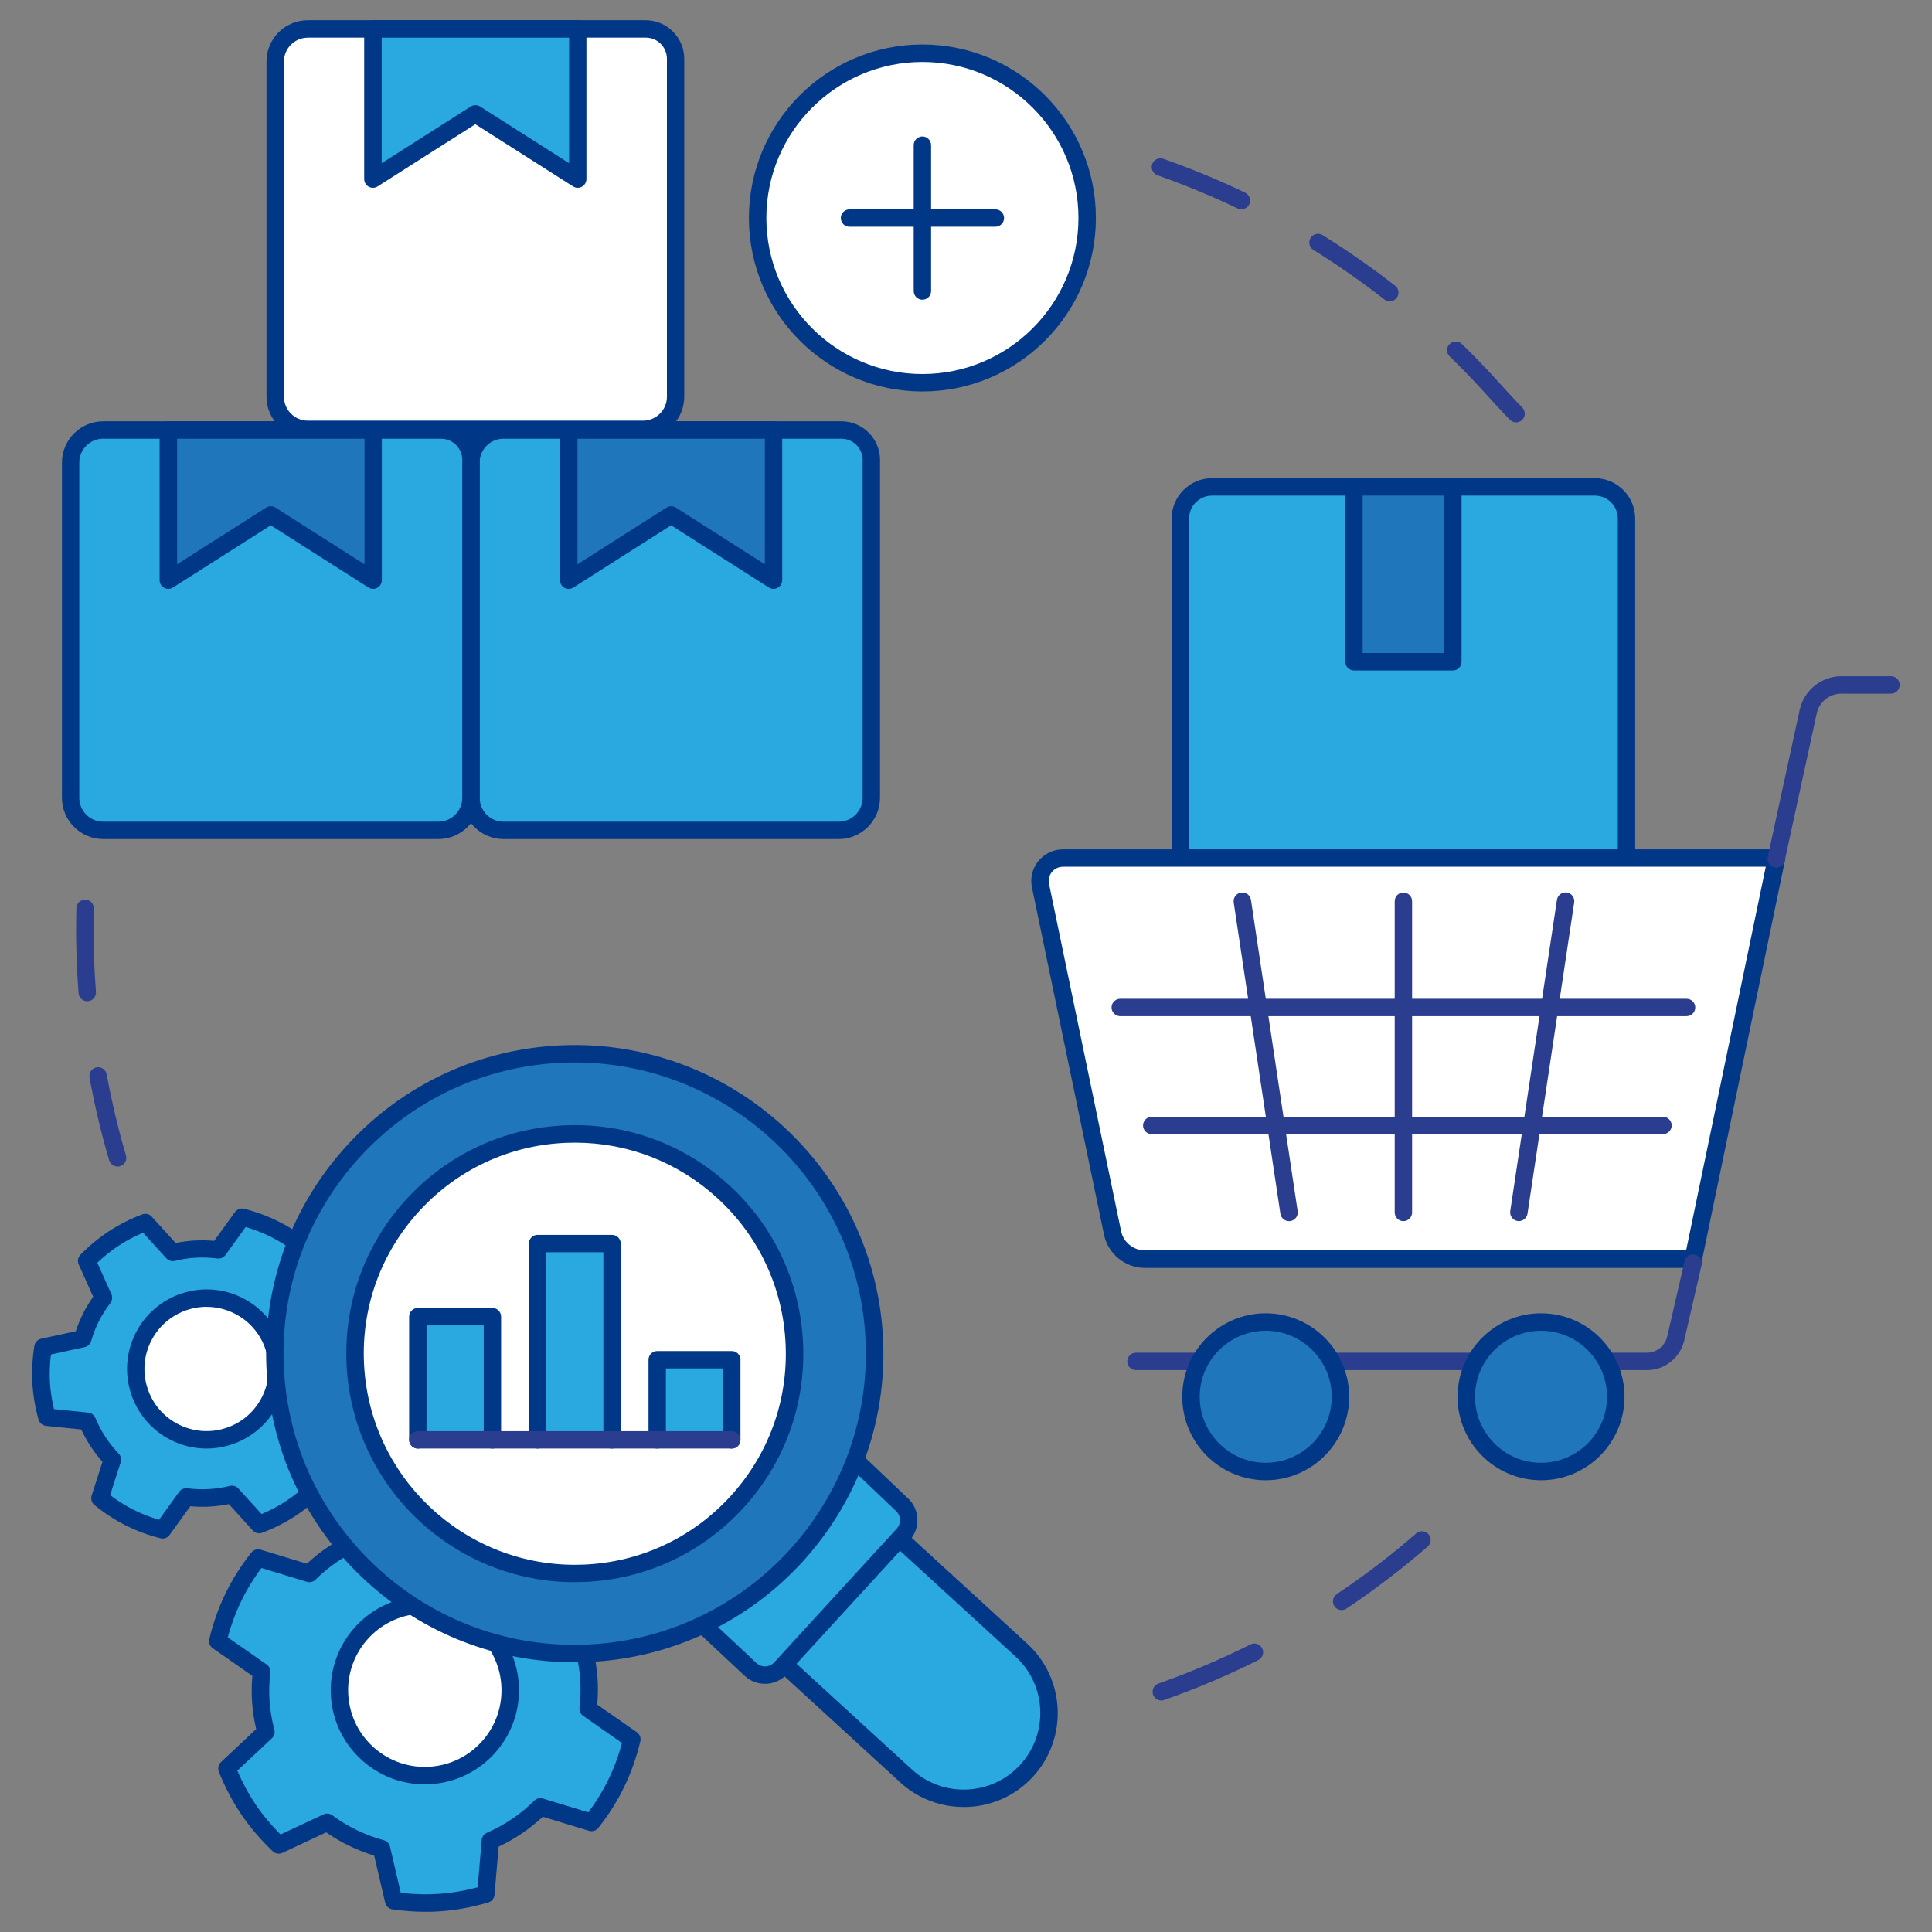 <?xml version="1.0" encoding="UTF-8"?>
<svg xmlns="http://www.w3.org/2000/svg" id="uuid-4bb63525-4c5d-4e17-a971-fd4b4b79567e" data-name="Layer 1" width="300" height="300" viewBox="0 0 300 300">
  <rect x="0" y="0" width="300" height="300" fill="#808080" stroke="none"/>
  <defs>
    <style>
      .uuid-7eb289cc-a07f-4732-bf70-781ee6eeeb76 {
        fill: #fff;
      }

      .uuid-9dcd25fb-d901-4d14-b5c2-dd085a3656dc {
        fill: #29a9e0;
      }

      .uuid-7024775c-1b76-4d15-bedc-7749630df3bd {
        fill: #1f76ba;
      }

      .uuid-e0f04650-940a-4239-8ec7-31386038a70b {
        fill: #003887;
      }

      .uuid-a08063ef-dec8-4477-98ec-625a575c5aa9 {
        fill: #2a3d8e;
      }
    </style>
  </defs>
  <g>
    <path class="uuid-a08063ef-dec8-4477-98ec-625a575c5aa9" d="m18.25,181.14c-.59,0-1.12-.38-1.3-.97-1.24-4.21-2.26-8.53-3.05-12.85-.13-.74.35-1.44,1.09-1.58.73-.14,1.44.35,1.58,1.09.77,4.23,1.78,8.46,2.99,12.58.21.72-.2,1.47-.92,1.68-.13.04-.26.06-.38.06Zm-4.7-25.67c-.7,0-1.29-.54-1.35-1.25-.22-2.91-.35-5.87-.38-8.79,0-.37,0-.73,0-1.1,0-1.1.01-2.22.04-3.31.02-.75.65-1.34,1.39-1.32.75.02,1.34.64,1.32,1.39-.03,1.07-.04,2.16-.04,3.24,0,.36,0,.71,0,1.07.02,2.87.15,5.76.37,8.61.06.75-.5,1.4-1.25,1.45-.04,0-.07,0-.11,0Z"></path>
    <path class="uuid-a08063ef-dec8-4477-98ec-625a575c5aa9" d="m180.33,264.05c-.56,0-1.08-.35-1.28-.9-.25-.71.12-1.48.83-1.73,4.86-1.71,9.67-3.76,14.29-6.07.67-.34,1.48-.06,1.82.6.34.67.07,1.48-.6,1.82-4.72,2.37-9.63,4.45-14.6,6.2-.15.05-.3.08-.45.08Zm28.01-14.04c-.44,0-.87-.21-1.13-.6-.42-.62-.25-1.46.37-1.88,4.29-2.87,8.44-6.04,12.34-9.43.56-.49,1.42-.43,1.91.14.49.56.43,1.42-.14,1.91-3.99,3.46-8.23,6.7-12.61,9.63-.23.15-.49.23-.75.23Z"></path>
    <path class="uuid-a08063ef-dec8-4477-98ec-625a575c5aa9" d="m235.43,65.59c-.35,0-.7-.14-.97-.41-1.27-1.29-2.52-2.67-3.69-3.96-1.81-2.01-3.72-3.98-5.66-5.87-.54-.52-.55-1.38-.03-1.91.52-.54,1.38-.55,1.91-.03,1.98,1.93,3.93,3.95,5.78,6,1.15,1.27,2.38,2.62,3.61,3.88.52.53.52,1.39-.02,1.91-.26.26-.61.39-.95.39Zm-19.62-18.79c-.29,0-.59-.09-.83-.29-3.52-2.75-7.23-5.34-11.03-7.7-.64-.39-.83-1.23-.44-1.86.39-.64,1.23-.83,1.86-.44,3.88,2.41,7.67,5.05,11.27,7.86.59.46.69,1.31.23,1.9-.27.34-.67.52-1.07.52Zm-23.07-14.31c-.2,0-.4-.04-.58-.13-4.03-1.93-8.21-3.66-12.42-5.14-.71-.25-1.08-1.02-.83-1.73.25-.71,1.02-1.08,1.73-.83,4.3,1.51,8.58,3.28,12.7,5.25.67.32.96,1.13.64,1.81-.23.49-.72.77-1.22.77Z"></path>
  </g>
  <g>
    <g>
      <g>
        <path class="uuid-9dcd25fb-d901-4d14-b5c2-dd085a3656dc" d="m73.13,123.88c0,2.79,2.27,5.06,5.06,5.06h52.05c2.79,0,5.06-2.27,5.06-5.06v-52.46c0-2.56-2.08-4.64-4.64-4.64h-52.46c-2.79,0-5.06,2.27-5.06,5.06v52.05Z"></path>
        <path class="uuid-e0f04650-940a-4239-8ec7-31386038a70b" d="m130.24,130.29h-52.05c-3.54,0-6.41-2.88-6.41-6.41v-52.05c0-3.54,2.88-6.41,6.41-6.41h52.46c3.31,0,6,2.69,6,6v52.46c0,3.54-2.88,6.41-6.41,6.41Zm-52.05-62.17c-2.04,0-3.71,1.66-3.71,3.71v52.05c0,2.04,1.66,3.71,3.71,3.71h52.05c2.04,0,3.71-1.66,3.71-3.71v-52.46c0-1.81-1.48-3.29-3.29-3.29h-52.46Z"></path>
      </g>
      <g>
        <polygon class="uuid-7024775c-1b76-4d15-bedc-7749630df3bd" points="120.12 66.77 120.12 90.09 104.22 79.97 88.32 90.09 88.32 66.77 120.12 66.77"></polygon>
        <path class="uuid-e0f04650-940a-4239-8ec7-31386038a70b" d="m120.12,91.44c-.25,0-.51-.07-.73-.21l-15.18-9.66-15.18,9.66c-.42.27-.95.28-1.38.04-.43-.24-.7-.69-.7-1.19v-23.31c0-.75.61-1.35,1.35-1.35h31.81c.75,0,1.35.61,1.35,1.35v23.31c0,.49-.27.95-.7,1.19-.2.11-.43.17-.65.17Zm-15.9-12.83c.25,0,.51.07.73.21l13.82,8.8v-19.49h-29.1v19.49l13.82-8.8c.22-.14.47-.21.73-.21Z"></path>
      </g>
    </g>
    <g>
      <g>
        <path class="uuid-9dcd25fb-d901-4d14-b5c2-dd085a3656dc" d="m10.97,123.88c0,2.79,2.27,5.06,5.06,5.06h52.05c2.79,0,5.06-2.27,5.06-5.06v-52.46c0-2.56-2.08-4.64-4.64-4.64H16.03c-2.79,0-5.06,2.27-5.06,5.06v52.05Z"></path>
        <path class="uuid-e0f04650-940a-4239-8ec7-31386038a70b" d="m68.07,130.29H16.03c-3.54,0-6.41-2.88-6.41-6.41v-52.05c0-3.54,2.88-6.41,6.41-6.41h52.46c3.31,0,6,2.69,6,6v52.46c0,3.54-2.88,6.41-6.41,6.41Zm-52.05-62.17c-2.04,0-3.71,1.66-3.71,3.71v52.05c0,2.04,1.66,3.71,3.71,3.71h52.05c2.04,0,3.71-1.66,3.71-3.71v-52.46c0-1.81-1.48-3.29-3.29-3.29H16.03Z"></path>
      </g>
      <g>
        <polygon class="uuid-7024775c-1b76-4d15-bedc-7749630df3bd" points="57.95 66.77 57.95 90.09 42.05 79.97 26.15 90.09 26.15 66.77 57.95 66.77"></polygon>
        <path class="uuid-e0f04650-940a-4239-8ec7-31386038a70b" d="m57.95,91.44c-.25,0-.51-.07-.73-.21l-15.18-9.66-15.18,9.66c-.42.27-.95.28-1.38.04-.43-.24-.7-.69-.7-1.19v-23.31c0-.75.61-1.35,1.35-1.35h31.81c.75,0,1.35.61,1.35,1.35v23.31c0,.49-.27.95-.7,1.19-.2.11-.43.17-.65.17Zm-15.9-12.83c.25,0,.51.07.73.21l13.82,8.8v-19.49h-29.1v19.49l13.82-8.8c.22-.14.47-.21.73-.21Z"></path>
      </g>
    </g>
    <g>
      <g>
        <path class="uuid-7eb289cc-a07f-4732-bf70-781ee6eeeb76" d="m42.74,61.6c0,2.79,2.27,5.06,5.06,5.06h52.05c2.79,0,5.06-2.27,5.06-5.06V9.13c0-2.56-2.08-4.64-4.64-4.64h-52.46c-2.79,0-5.06,2.27-5.06,5.06v52.05Z"></path>
        <path class="uuid-e0f04650-940a-4239-8ec7-31386038a70b" d="m99.84,68.01h-52.05c-3.54,0-6.41-2.88-6.41-6.41V9.55c0-3.54,2.88-6.41,6.41-6.41h52.46c3.31,0,6,2.69,6,6v52.46c0,3.54-2.88,6.41-6.41,6.41ZM47.8,5.85c-2.04,0-3.71,1.66-3.71,3.71v52.05c0,2.04,1.66,3.71,3.71,3.71h52.05c2.04,0,3.71-1.66,3.71-3.71V9.13c0-1.81-1.48-3.29-3.29-3.29h-52.46Z"></path>
      </g>
      <g>
        <polygon class="uuid-9dcd25fb-d901-4d14-b5c2-dd085a3656dc" points="89.72 4.49 89.72 27.8 73.82 17.68 57.92 27.8 57.92 4.49 89.72 4.49"></polygon>
        <path class="uuid-e0f04650-940a-4239-8ec7-31386038a70b" d="m89.72,29.16c-.25,0-.51-.07-.73-.21l-15.18-9.66-15.18,9.66c-.42.27-.95.28-1.38.04-.43-.24-.7-.69-.7-1.19V4.49c0-.75.61-1.35,1.35-1.35h31.81c.75,0,1.35.61,1.35,1.35v23.31c0,.49-.27.95-.7,1.19-.2.11-.43.17-.65.17Zm-15.9-12.83c.25,0,.51.07.73.21l13.82,8.8V5.85h-29.1v19.49l13.82-8.8c.22-.14.47-.21.73-.21Z"></path>
      </g>
    </g>
    <g>
      <g>
        <circle class="uuid-7eb289cc-a07f-4732-bf70-781ee6eeeb76" cx="143.23" cy="33.86" r="25.58" transform="translate(18.01 111.2) rotate(-45)"></circle>
        <path class="uuid-e0f04650-940a-4239-8ec7-31386038a70b" d="m143.23,60.79c-14.85,0-26.94-12.08-26.94-26.94s12.08-26.94,26.94-26.94,26.94,12.08,26.94,26.94-12.08,26.94-26.94,26.94Zm0-51.17c-13.36,0-24.23,10.87-24.23,24.23s10.87,24.23,24.23,24.23,24.23-10.87,24.23-24.23-10.87-24.23-24.23-24.23Z"></path>
      </g>
      <g>
        <path class="uuid-e0f04650-940a-4239-8ec7-31386038a70b" d="m143.23,46.54c-.75,0-1.35-.61-1.35-1.35v-22.65c0-.75.61-1.35,1.35-1.35s1.35.61,1.35,1.35v22.65c0,.75-.61,1.35-1.35,1.35Z"></path>
        <path class="uuid-e0f04650-940a-4239-8ec7-31386038a70b" d="m154.56,35.21h-22.65c-.75,0-1.35-.61-1.35-1.35s.61-1.35,1.35-1.35h22.65c.75,0,1.35.61,1.35,1.35s-.61,1.35-1.35,1.35Z"></path>
      </g>
    </g>
  </g>
  <g>
    <g>
      <g>
        <path class="uuid-9dcd25fb-d901-4d14-b5c2-dd085a3656dc" d="m183.28,140.78v-60.24c0-2.72,2.21-4.93,4.93-4.93h59.42c2.72,0,4.93,2.21,4.93,4.93v60.24c0,2.56-2.07,4.63-4.63,4.63h-60.01c-2.56,0-4.63-2.07-4.63-4.63Z"></path>
        <path class="uuid-e0f04650-940a-4239-8ec7-31386038a70b" d="m247.93,146.76h-60.01c-3.3,0-5.99-2.69-5.99-5.99v-60.24c0-3.46,2.82-6.28,6.28-6.28h59.42c3.46,0,6.28,2.82,6.28,6.28v60.24c0,3.3-2.69,5.99-5.99,5.99Zm-59.72-69.8c-1.97,0-3.57,1.6-3.57,3.57v60.24c0,1.81,1.47,3.28,3.28,3.28h60.01c1.81,0,3.28-1.47,3.28-3.28v-60.24c0-1.97-1.6-3.57-3.57-3.57h-59.42Z"></path>
      </g>
      <g>
        <rect class="uuid-7024775c-1b76-4d15-bedc-7749630df3bd" x="210.24" y="75.61" width="15.36" height="27.14"></rect>
        <path class="uuid-e0f04650-940a-4239-8ec7-31386038a70b" d="m225.6,104.11h-15.36c-.75,0-1.35-.61-1.35-1.35v-27.14c0-.75.61-1.35,1.35-1.35h15.36c.75,0,1.35.61,1.35,1.35v27.14c0,.75-.61,1.35-1.35,1.35Zm-14.01-2.71h12.65v-24.44h-12.65v24.44Z"></path>
      </g>
    </g>
    <g>
      <path class="uuid-7eb289cc-a07f-4732-bf70-781ee6eeeb76" d="m165.04,133.23c-2.25,0-3.93,2.07-3.48,4.27l11.19,53.92c.49,2.38,2.59,4.09,5.03,4.09h85.15l12.93-62.29h-110.82Z"></path>
      <path class="uuid-e0f04650-940a-4239-8ec7-31386038a70b" d="m262.93,196.88h-85.15c-3.06,0-5.73-2.18-6.35-5.17l-11.19-53.92c-.3-1.45.06-2.94,1-4.09.94-1.15,2.32-1.81,3.8-1.81h110.82c.41,0,.79.18,1.05.5s.36.73.28,1.13l-12.93,62.29c-.13.63-.68,1.08-1.33,1.08Zm-97.89-62.29c-.66,0-1.28.3-1.7.81-.42.51-.58,1.18-.45,1.83l11.19,53.92c.36,1.75,1.92,3.01,3.7,3.01h84.04l12.37-59.58h-109.16Z"></path>
    </g>
    <path class="uuid-a08063ef-dec8-4477-98ec-625a575c5aa9" d="m275.82,134.73c-.1,0-.19,0-.29-.03-.73-.16-1.19-.88-1.04-1.61l4.97-22.88c.66-3.01,3.37-5.2,6.45-5.2h7.72c.75,0,1.35.61,1.35,1.35s-.61,1.35-1.35,1.35h-7.72c-1.82,0-3.42,1.29-3.81,3.07l-4.97,22.88c-.14.63-.7,1.07-1.32,1.07Z"></path>
    <path class="uuid-a08063ef-dec8-4477-98ec-625a575c5aa9" d="m186.16,212.75h-9.77c-.75,0-1.35-.61-1.35-1.35s.61-1.35,1.35-1.35h9.77c.75,0,1.35.61,1.35,1.35s-.61,1.35-1.35,1.35Z"></path>
    <path class="uuid-a08063ef-dec8-4477-98ec-625a575c5aa9" d="m228.91,212.75h-21.99c-.75,0-1.35-.61-1.35-1.35s.61-1.35,1.35-1.35h21.99c.75,0,1.35.61,1.35,1.35s-.61,1.35-1.35,1.35Z"></path>
    <path class="uuid-a08063ef-dec8-4477-98ec-625a575c5aa9" d="m255.69,212.75h-6.01c-.75,0-1.35-.61-1.35-1.35s.61-1.35,1.35-1.35h6.01c1.54,0,2.85-1.05,3.2-2.54l2.69-11.67c.17-.73.89-1.19,1.62-1.01.73.17,1.18.9,1.02,1.62l-2.69,11.67c-.63,2.73-3.03,4.64-5.84,4.64Z"></path>
    <g>
      <circle class="uuid-7024775c-1b76-4d15-bedc-7749630df3bd" cx="239.29" cy="216.9" r="11.6"></circle>
      <path class="uuid-e0f04650-940a-4239-8ec7-31386038a70b" d="m239.29,229.85c-7.14,0-12.96-5.81-12.96-12.96s5.81-12.96,12.96-12.96,12.96,5.81,12.96,12.96-5.81,12.96-12.96,12.96Zm0-23.21c-5.65,0-10.25,4.6-10.25,10.25s4.6,10.25,10.25,10.25,10.25-4.6,10.25-10.25-4.6-10.25-10.25-10.25Z"></path>
    </g>
    <g>
      <circle class="uuid-7024775c-1b76-4d15-bedc-7749630df3bd" cx="196.54" cy="216.9" r="11.6"></circle>
      <path class="uuid-e0f04650-940a-4239-8ec7-31386038a70b" d="m196.54,229.85c-7.14,0-12.96-5.81-12.96-12.96s5.81-12.96,12.96-12.96,12.96,5.81,12.96,12.96-5.81,12.96-12.96,12.96Zm0-23.21c-5.65,0-10.25,4.6-10.25,10.25s4.6,10.25,10.25,10.25,10.25-4.6,10.25-10.25-4.6-10.25-10.25-10.25Z"></path>
    </g>
    <path class="uuid-a08063ef-dec8-4477-98ec-625a575c5aa9" d="m235.85,189.62c-.07,0-.13,0-.2-.02-.74-.11-1.25-.8-1.14-1.54l7.25-48.33c.11-.74.8-1.25,1.54-1.14.74.11,1.25.8,1.14,1.54l-7.25,48.33c-.1.67-.68,1.15-1.34,1.15Z"></path>
    <path class="uuid-a08063ef-dec8-4477-98ec-625a575c5aa9" d="m200.16,189.62c-.66,0-1.24-.48-1.34-1.15l-7.25-48.33c-.11-.74.4-1.43,1.14-1.54.74-.11,1.43.4,1.54,1.14l7.25,48.33c.11.74-.4,1.43-1.14,1.54-.07.01-.14.02-.2.02Z"></path>
    <path class="uuid-a08063ef-dec8-4477-98ec-625a575c5aa9" d="m217.92,189.62c-.75,0-1.35-.61-1.35-1.35v-48.33c0-.75.61-1.35,1.35-1.35s1.35.61,1.35,1.35v48.33c0,.75-.61,1.35-1.35,1.35Z"></path>
    <path class="uuid-a08063ef-dec8-4477-98ec-625a575c5aa9" d="m261.89,157.79h-87.94c-.75,0-1.35-.61-1.35-1.35s.61-1.35,1.35-1.35h87.94c.75,0,1.35.61,1.35,1.35s-.61,1.35-1.35,1.35Z"></path>
    <path class="uuid-a08063ef-dec8-4477-98ec-625a575c5aa9" d="m258.23,176.11h-79.39c-.75,0-1.35-.61-1.35-1.35s.61-1.35,1.35-1.35h79.39c.75,0,1.35.61,1.35,1.35s-.61,1.35-1.35,1.35Z"></path>
  </g>
  <g>
    <g>
      <g>
        <path class="uuid-9dcd25fb-d901-4d14-b5c2-dd085a3656dc" d="m40.5,264.29c-.12-1.6-.06-3.17.11-4.71l-6.8-4.74c.55-2.3,1.33-4.59,2.41-6.81,1.08-2.22,2.38-4.25,3.86-6.1l7.94,2.41c2.22-2.2,4.85-3.99,7.77-5.26l.71-8.27c2.27-.68,4.64-1.14,7.1-1.32,2.46-.18,4.87-.06,7.21.29l1.89,8.08c3.07.84,5.93,2.23,8.44,4.09l7.51-3.52c1.72,1.63,3.31,3.45,4.69,5.49,1.38,2.04,2.49,4.19,3.36,6.39l-6.05,5.67c.39,1.5.67,3.05.79,4.65.12,1.6.06,3.17-.11,4.71l6.8,4.74c-.55,2.3-1.33,4.59-2.41,6.81-1.08,2.22-2.38,4.25-3.85,6.1l-7.94-2.41c-2.22,2.2-4.85,3.99-7.77,5.26l-.71,8.27c-2.27.68-4.64,1.14-7.1,1.32-2.46.18-4.87.06-7.21-.29l-1.89-8.08c-3.07-.84-5.93-2.23-8.44-4.09l-7.51,3.52c-1.72-1.63-3.31-3.45-4.69-5.49-1.38-2.04-2.49-4.19-3.36-6.39l6.05-5.67c-.39-1.5-.67-3.05-.79-4.65Z"></path>
        <path class="uuid-e0f04650-940a-4239-8ec7-31386038a70b" d="m66.07,296.86c-1.7,0-3.42-.13-5.14-.38-.55-.08-1-.49-1.12-1.03l-1.71-7.31c-2.67-.82-5.17-2.03-7.45-3.61l-6.79,3.18c-.5.24-1.1.14-1.5-.24-1.86-1.76-3.5-3.68-4.88-5.71-1.38-2.03-2.55-4.27-3.5-6.65-.2-.52-.07-1.11.33-1.49l5.47-5.13c-.32-1.39-.54-2.77-.63-4.11-.1-1.36-.09-2.72.04-4.15l-6.15-4.29c-.46-.32-.67-.88-.54-1.42.59-2.49,1.44-4.88,2.51-7.08,1.07-2.21,2.42-4.35,4.01-6.35.35-.44.92-.62,1.45-.46l7.18,2.18c2.03-1.89,4.33-3.45,6.85-4.64l.64-7.48c.05-.55.43-1.02.96-1.18,2.46-.73,4.94-1.19,7.39-1.37,2.45-.18,4.97-.08,7.51.3.55.08.99.49,1.12,1.03l1.71,7.31c2.67.82,5.17,2.03,7.45,3.61l6.79-3.18c.5-.24,1.1-.14,1.5.24,1.86,1.76,3.5,3.68,4.88,5.71,1.38,2.03,2.55,4.27,3.5,6.65.2.52.07,1.11-.33,1.49l-5.47,5.13c.32,1.39.54,2.77.63,4.11.1,1.34.08,2.73-.04,4.15l6.15,4.29c.46.32.67.88.54,1.42-.59,2.49-1.44,4.88-2.51,7.08-1.07,2.21-2.42,4.35-4.01,6.35-.35.44-.92.62-1.45.46l-7.18-2.18c-2.03,1.89-4.33,3.45-6.85,4.64l-.64,7.48c-.05.55-.43,1.02-.96,1.18-2.45.73-4.94,1.19-7.39,1.37-.78.06-1.57.08-2.37.08Zm-3.84-2.94c2.03.24,4.05.29,6.01.15,1.96-.14,3.95-.48,5.93-1.01l.63-7.34c.04-.5.35-.93.81-1.13,2.76-1.2,5.23-2.88,7.35-4.98.35-.35.87-.48,1.35-.33l7.04,2.14c1.23-1.64,2.28-3.36,3.14-5.13.86-1.77,1.56-3.66,2.09-5.64l-6.03-4.21c-.41-.28-.63-.77-.57-1.26.18-1.56.21-3.02.11-4.47-.1-1.44-.35-2.88-.74-4.4-.13-.48.02-.99.38-1.33l5.37-5.03c-.81-1.88-1.77-3.66-2.87-5.28-1.1-1.63-2.39-3.18-3.84-4.63l-6.67,3.12c-.45.21-.98.16-1.38-.14-2.4-1.78-5.09-3.08-7.99-3.87-.48-.13-.85-.51-.96-1l-1.67-7.17c-2.03-.24-4.05-.29-6.01-.15-1.96.14-3.95.48-5.93,1.01l-.63,7.34c-.04.5-.35.93-.81,1.13-2.76,1.2-5.23,2.88-7.35,4.98-.35.35-.87.48-1.35.33l-7.04-2.14c-1.23,1.64-2.28,3.36-3.14,5.13-.86,1.77-1.56,3.66-2.09,5.64l6.03,4.21c.41.28.63.77.57,1.26-.18,1.56-.21,3.02-.11,4.47.1,1.44.35,2.88.74,4.4.13.48-.02.99-.38,1.33l-5.37,5.03c.81,1.88,1.77,3.66,2.87,5.28,1.1,1.63,2.39,3.18,3.84,4.63l6.67-3.12c.45-.21.98-.16,1.38.14,2.4,1.78,5.09,3.08,7.99,3.87.48.13.85.51.96,1l1.67,7.17Z"></path>
      </g>
      <g>
        <circle class="uuid-7eb289cc-a07f-4732-bf70-781ee6eeeb76" cx="65.96" cy="262.45" r="13.26"></circle>
        <path class="uuid-e0f04650-940a-4239-8ec7-31386038a70b" d="m65.94,277.07c-3.51,0-6.86-1.25-9.54-3.57-2.95-2.56-4.73-6.11-5.01-10-.58-8.04,5.49-15.05,13.53-15.63,8.03-.58,15.05,5.49,15.63,13.53.28,3.89-.97,7.66-3.53,10.62-2.56,2.95-6.11,4.73-10,5.01-.36.03-.72.04-1.07.04Zm.03-26.52c-.29,0-.57.01-.86.03-6.55.47-11.49,6.18-11.02,12.73.23,3.17,1.68,6.07,4.08,8.15,2.4,2.08,5.48,3.1,8.65,2.87,3.17-.23,6.07-1.68,8.15-4.08,2.08-2.4,3.1-5.48,2.87-8.65-.45-6.26-5.69-11.05-11.87-11.05Z"></path>
      </g>
    </g>
    <g>
      <g>
        <path class="uuid-9dcd25fb-d901-4d14-b5c2-dd085a3656dc" d="m14.14,204.52c.55-1.09,1.2-2.09,1.91-3.02l-2.57-5.74c1.25-1.28,2.65-2.46,4.22-3.49,1.57-1.02,3.21-1.83,4.89-2.47l4.23,4.66c2.3-.57,4.7-.7,7.1-.39l3.68-5.1c1.74.44,3.46,1.07,5.13,1.91,1.67.84,3.19,1.86,4.58,3l-1.92,5.99c1.67,1.75,2.99,3.76,3.9,5.95l6.26.64c.49,1.73.81,3.53.91,5.4.1,1.87-.02,3.69-.31,5.47l-6.15,1.33c-.33,1.13-.75,2.24-1.3,3.33-.55,1.09-1.2,2.09-1.91,3.02l2.57,5.74c-1.25,1.29-2.65,2.46-4.22,3.49-1.57,1.02-3.21,1.83-4.89,2.47l-4.23-4.66c-2.3.57-4.7.7-7.1.39l-3.68,5.1c-1.74-.44-3.46-1.07-5.13-1.91-1.67-.84-3.19-1.86-4.58-3l1.92-5.99c-1.67-1.75-2.99-3.76-3.9-5.95l-6.26-.64c-.49-1.73-.81-3.53-.91-5.4-.1-1.87.02-3.69.31-5.47l6.15-1.33c.33-1.13.75-2.24,1.3-3.33Z"></path>
        <path class="uuid-e0f04650-940a-4239-8ec7-31386038a70b" d="m25.24,238.9c-.11,0-.22-.01-.34-.04-1.91-.49-3.73-1.16-5.41-2.01-1.68-.85-3.3-1.91-4.83-3.16-.43-.35-.6-.93-.43-1.46l1.68-5.24c-1.34-1.51-2.44-3.2-3.29-5.02l-5.47-.56c-.55-.06-1.02-.45-1.17-.98-.53-1.89-.85-3.81-.96-5.69-.1-1.88,0-3.82.32-5.76.09-.55.51-.99,1.05-1.1l5.37-1.16c.33-.98.71-1.91,1.15-2.78h0c.44-.87.96-1.73,1.56-2.58l-2.25-5.02c-.23-.51-.12-1.1.27-1.5,1.37-1.41,2.87-2.64,4.45-3.67,1.58-1.03,3.31-1.91,5.15-2.6.52-.2,1.11-.06,1.48.36l3.7,4.08c1.97-.4,3.98-.51,5.99-.33l3.22-4.46c.33-.45.89-.66,1.43-.52,1.91.49,3.73,1.16,5.41,2.01s3.31,1.91,4.83,3.16c.43.35.6.93.43,1.46l-1.68,5.24c1.34,1.51,2.44,3.2,3.29,5.02l5.47.56c.55.06,1.02.45,1.17.98.53,1.89.85,3.81.96,5.69.11,1.88,0,3.82-.32,5.76-.09.55-.51.99-1.05,1.1l-5.37,1.16c-.33.98-.71,1.91-1.15,2.78s-.96,1.73-1.56,2.58l2.25,5.02c.23.51.12,1.1-.27,1.5-1.37,1.41-2.87,2.64-4.45,3.68-1.58,1.03-3.31,1.91-5.15,2.6-.52.2-1.11.06-1.48-.36l-3.7-4.08c-1.97.4-3.98.51-5.99.33l-3.22,4.46c-.26.36-.67.56-1.1.56Zm-8.14-6.74c1.16.88,2.37,1.64,3.62,2.27,1.25.63,2.58,1.15,3.97,1.56l3.13-4.34c.29-.4.78-.61,1.27-.55,2.22.29,4.44.17,6.6-.37.48-.12.99.04,1.33.41l3.6,3.96c1.34-.56,2.6-1.23,3.77-2,1.17-.76,2.29-1.66,3.34-2.66l-2.19-4.88c-.2-.45-.14-.98.16-1.38.71-.93,1.29-1.85,1.78-2.81.49-.96.88-1.98,1.21-3.1.14-.48.53-.84,1.01-.94l5.23-1.13c.18-1.44.24-2.87.16-4.27-.08-1.39-.29-2.81-.63-4.22l-5.32-.54c-.49-.05-.92-.37-1.11-.83-.85-2.05-2.07-3.91-3.62-5.53-.34-.36-.46-.88-.31-1.35l1.64-5.1c-1.16-.88-2.37-1.64-3.62-2.27s-2.58-1.15-3.97-1.56l-3.13,4.34c-.29.4-.78.61-1.27.55-2.22-.29-4.44-.17-6.6.37-.48.12-.99-.04-1.33-.41l-3.6-3.96c-1.34.56-2.61,1.23-3.77,2-1.17.76-2.29,1.66-3.34,2.66l2.19,4.88c.2.45.14.98-.16,1.38-.71.93-1.29,1.85-1.78,2.81-.49.96-.88,1.98-1.21,3.1-.14.48-.53.84-1.01.94l-5.23,1.13c-.18,1.44-.24,2.87-.16,4.27.08,1.39.29,2.81.63,4.22l5.32.54c.49.05.92.37,1.11.83.85,2.05,2.07,3.91,3.62,5.53.34.36.46.88.31,1.35l-1.64,5.1Zm-4.27-24.3h0,0Z"></path>
      </g>
      <g>
        <circle class="uuid-7eb289cc-a07f-4732-bf70-781ee6eeeb76" cx="32.08" cy="212.57" r="11"></circle>
        <path class="uuid-e0f04650-940a-4239-8ec7-31386038a70b" d="m32.06,224.93c-1.87,0-3.77-.43-5.55-1.33-6.08-3.07-8.53-10.52-5.45-16.6,3.07-6.08,10.52-8.53,16.6-5.45,6.08,3.07,8.53,10.52,5.45,16.6-2.17,4.3-6.53,6.78-11.05,6.78Zm.04-22.01c-3.53,0-6.93,1.94-8.63,5.3-1.16,2.3-1.36,4.92-.56,7.36.8,2.45,2.51,4.44,4.81,5.6,2.3,1.16,4.92,1.36,7.36.56,2.45-.8,4.44-2.51,5.6-4.81,1.16-2.3,1.36-4.92.56-7.36-.8-2.45-2.51-4.44-4.81-5.6-1.39-.7-2.87-1.04-4.34-1.04Z"></path>
      </g>
    </g>
    <g>
      <path class="uuid-9dcd25fb-d901-4d14-b5c2-dd085a3656dc" d="m136.69,236.15l21.91,20.07c5.4,4.94,5.76,13.33.82,18.72-4.94,5.4-13.33,5.76-18.72.82l-21.91-20.07"></path>
      <path class="uuid-e0f04650-940a-4239-8ec7-31386038a70b" d="m149.64,280.59c-3.53,0-7.06-1.26-9.86-3.83l-21.91-20.07c-.55-.5-.59-1.36-.08-1.91.51-.55,1.36-.59,1.91-.08l21.91,20.07c4.84,4.43,12.38,4.1,16.81-.74,4.43-4.84,4.1-12.38-.74-16.81l-21.91-20.07c-.55-.5-.59-1.36-.08-1.91.51-.55,1.36-.59,1.91-.08l21.91,20.07c5.94,5.44,6.34,14.7.91,20.64-2.88,3.14-6.82,4.73-10.78,4.73Z"></path>
    </g>
    <g>
      <path class="uuid-9dcd25fb-d901-4d14-b5c2-dd085a3656dc" d="m132.8,226.73l7.24,6.88c1.34,1.23,1.43,3.32.2,4.66l-19.02,20.76c-1.23,1.34-3.32,1.43-4.66.2l-7.4-6.93"></path>
      <path class="uuid-e0f04650-940a-4239-8ec7-31386038a70b" d="m118.79,261.46c-1.12,0-2.25-.4-3.14-1.22l-7.41-6.94c-.55-.51-.57-1.37-.06-1.91.51-.55,1.37-.57,1.91-.06l7.4,6.93c.78.71,2.01.66,2.73-.13l19.02-20.76c.72-.79.67-2.02-.12-2.75l-7.25-6.9c-.54-.52-.56-1.37-.05-1.91.51-.54,1.37-.56,1.91-.05l7.24,6.88c1.87,1.72,2,4.66.27,6.55l-19.02,20.76c-.92,1-2.17,1.51-3.43,1.51Z"></path>
    </g>
    <g>
      <circle class="uuid-7024775c-1b76-4d15-bedc-7749630df3bd" cx="89.25" cy="210.2" r="46.57" transform="translate(-131.81 267.48) rotate(-81.52)"></circle>
      <path class="uuid-e0f04650-940a-4239-8ec7-31386038a70b" d="m89.2,258.12c-12.01,0-23.41-4.42-32.32-12.58-9.44-8.65-14.95-20.45-15.51-33.24s3.89-25.03,12.54-34.47,20.45-14.95,33.24-15.51c26.4-1.15,48.82,19.38,49.98,45.78,1.16,26.4-19.38,48.82-45.78,49.98-.72.03-1.44.05-2.15.05Zm.07-93.14c-.67,0-1.33.01-2.01.04-12.07.53-23.2,5.73-31.36,14.63-8.16,8.91-12.36,20.46-11.83,32.52.53,12.07,5.73,23.2,14.63,31.36s20.45,12.36,32.52,11.83c24.91-1.09,44.28-22.25,43.19-47.15-1.06-24.24-21.12-43.23-45.15-43.23Z"></path>
    </g>
    <g>
      <circle class="uuid-7eb289cc-a07f-4732-bf70-781ee6eeeb76" cx="89.25" cy="210.2" r="34.13" transform="translate(-129.73 274.97) rotate(-83.47)"></circle>
      <path class="uuid-e0f04650-940a-4239-8ec7-31386038a70b" d="m89.24,245.68c-18.86,0-34.59-14.91-35.43-33.93-.42-9.47,2.88-18.53,9.28-25.52,6.4-6.99,15.14-11.07,24.61-11.48,9.47-.42,18.53,2.88,25.52,9.28,6.99,6.4,11.07,15.14,11.48,24.61h0c.42,9.47-2.88,18.53-9.28,25.52-6.4,6.99-15.14,11.07-24.61,11.48-.53.02-1.05.03-1.57.03Zm.05-68.25c-.49,0-.98.01-1.47.03-8.75.38-16.82,4.15-22.73,10.61-5.91,6.46-8.96,14.83-8.57,23.57.77,17.57,15.31,31.34,32.72,31.34.48,0,.97-.01,1.45-.03,8.75-.38,16.82-4.15,22.73-10.61,5.91-6.46,8.96-14.83,8.57-23.57h0c-.38-8.75-4.15-16.82-10.6-22.73-6.09-5.58-13.89-8.61-22.1-8.61Z"></path>
    </g>
    <g>
      <g>
        <polyline class="uuid-9dcd25fb-d901-4d14-b5c2-dd085a3656dc" points="102.05 223.58 102.05 211.13 113.63 211.13 113.63 223.58"></polyline>
        <path class="uuid-e0f04650-940a-4239-8ec7-31386038a70b" d="m113.63,224.93c-.75,0-1.35-.61-1.35-1.35v-11.09h-8.88v11.09c0,.75-.61,1.35-1.35,1.35s-1.35-.61-1.35-1.35v-12.44c0-.75.61-1.35,1.35-1.35h11.58c.75,0,1.35.61,1.35,1.35v12.44c0,.75-.61,1.35-1.35,1.35Z"></path>
      </g>
      <g>
        <polyline class="uuid-9dcd25fb-d901-4d14-b5c2-dd085a3656dc" points="83.47 223.58 83.47 193.09 95.04 193.09 95.04 223.58"></polyline>
        <path class="uuid-e0f04650-940a-4239-8ec7-31386038a70b" d="m95.04,224.93c-.75,0-1.35-.61-1.35-1.35v-29.13h-8.87v29.13c0,.75-.61,1.35-1.35,1.35s-1.35-.61-1.35-1.35v-30.48c0-.75.61-1.35,1.35-1.35h11.57c.75,0,1.35.61,1.35,1.35v30.48c0,.75-.61,1.35-1.35,1.35Z"></path>
      </g>
      <g>
        <polyline class="uuid-9dcd25fb-d901-4d14-b5c2-dd085a3656dc" points="64.88 223.58 64.88 204.45 76.46 204.45 76.46 223.58"></polyline>
        <path class="uuid-e0f04650-940a-4239-8ec7-31386038a70b" d="m76.46,224.93c-.75,0-1.35-.61-1.35-1.35v-17.77h-8.88v17.77c0,.75-.61,1.35-1.35,1.35s-1.35-.61-1.35-1.35v-19.13c0-.75.61-1.35,1.35-1.35h11.58c.75,0,1.35.61,1.35,1.35v19.13c0,.75-.61,1.35-1.35,1.35Z"></path>
      </g>
      <path class="uuid-a08063ef-dec8-4477-98ec-625a575c5aa9" d="m113.63,224.93h-48.75c-.75,0-1.35-.61-1.35-1.35s.61-1.35,1.35-1.35h48.75c.75,0,1.35.61,1.35,1.35s-.61,1.35-1.35,1.35Z"></path>
    </g>
  </g>
</svg>
